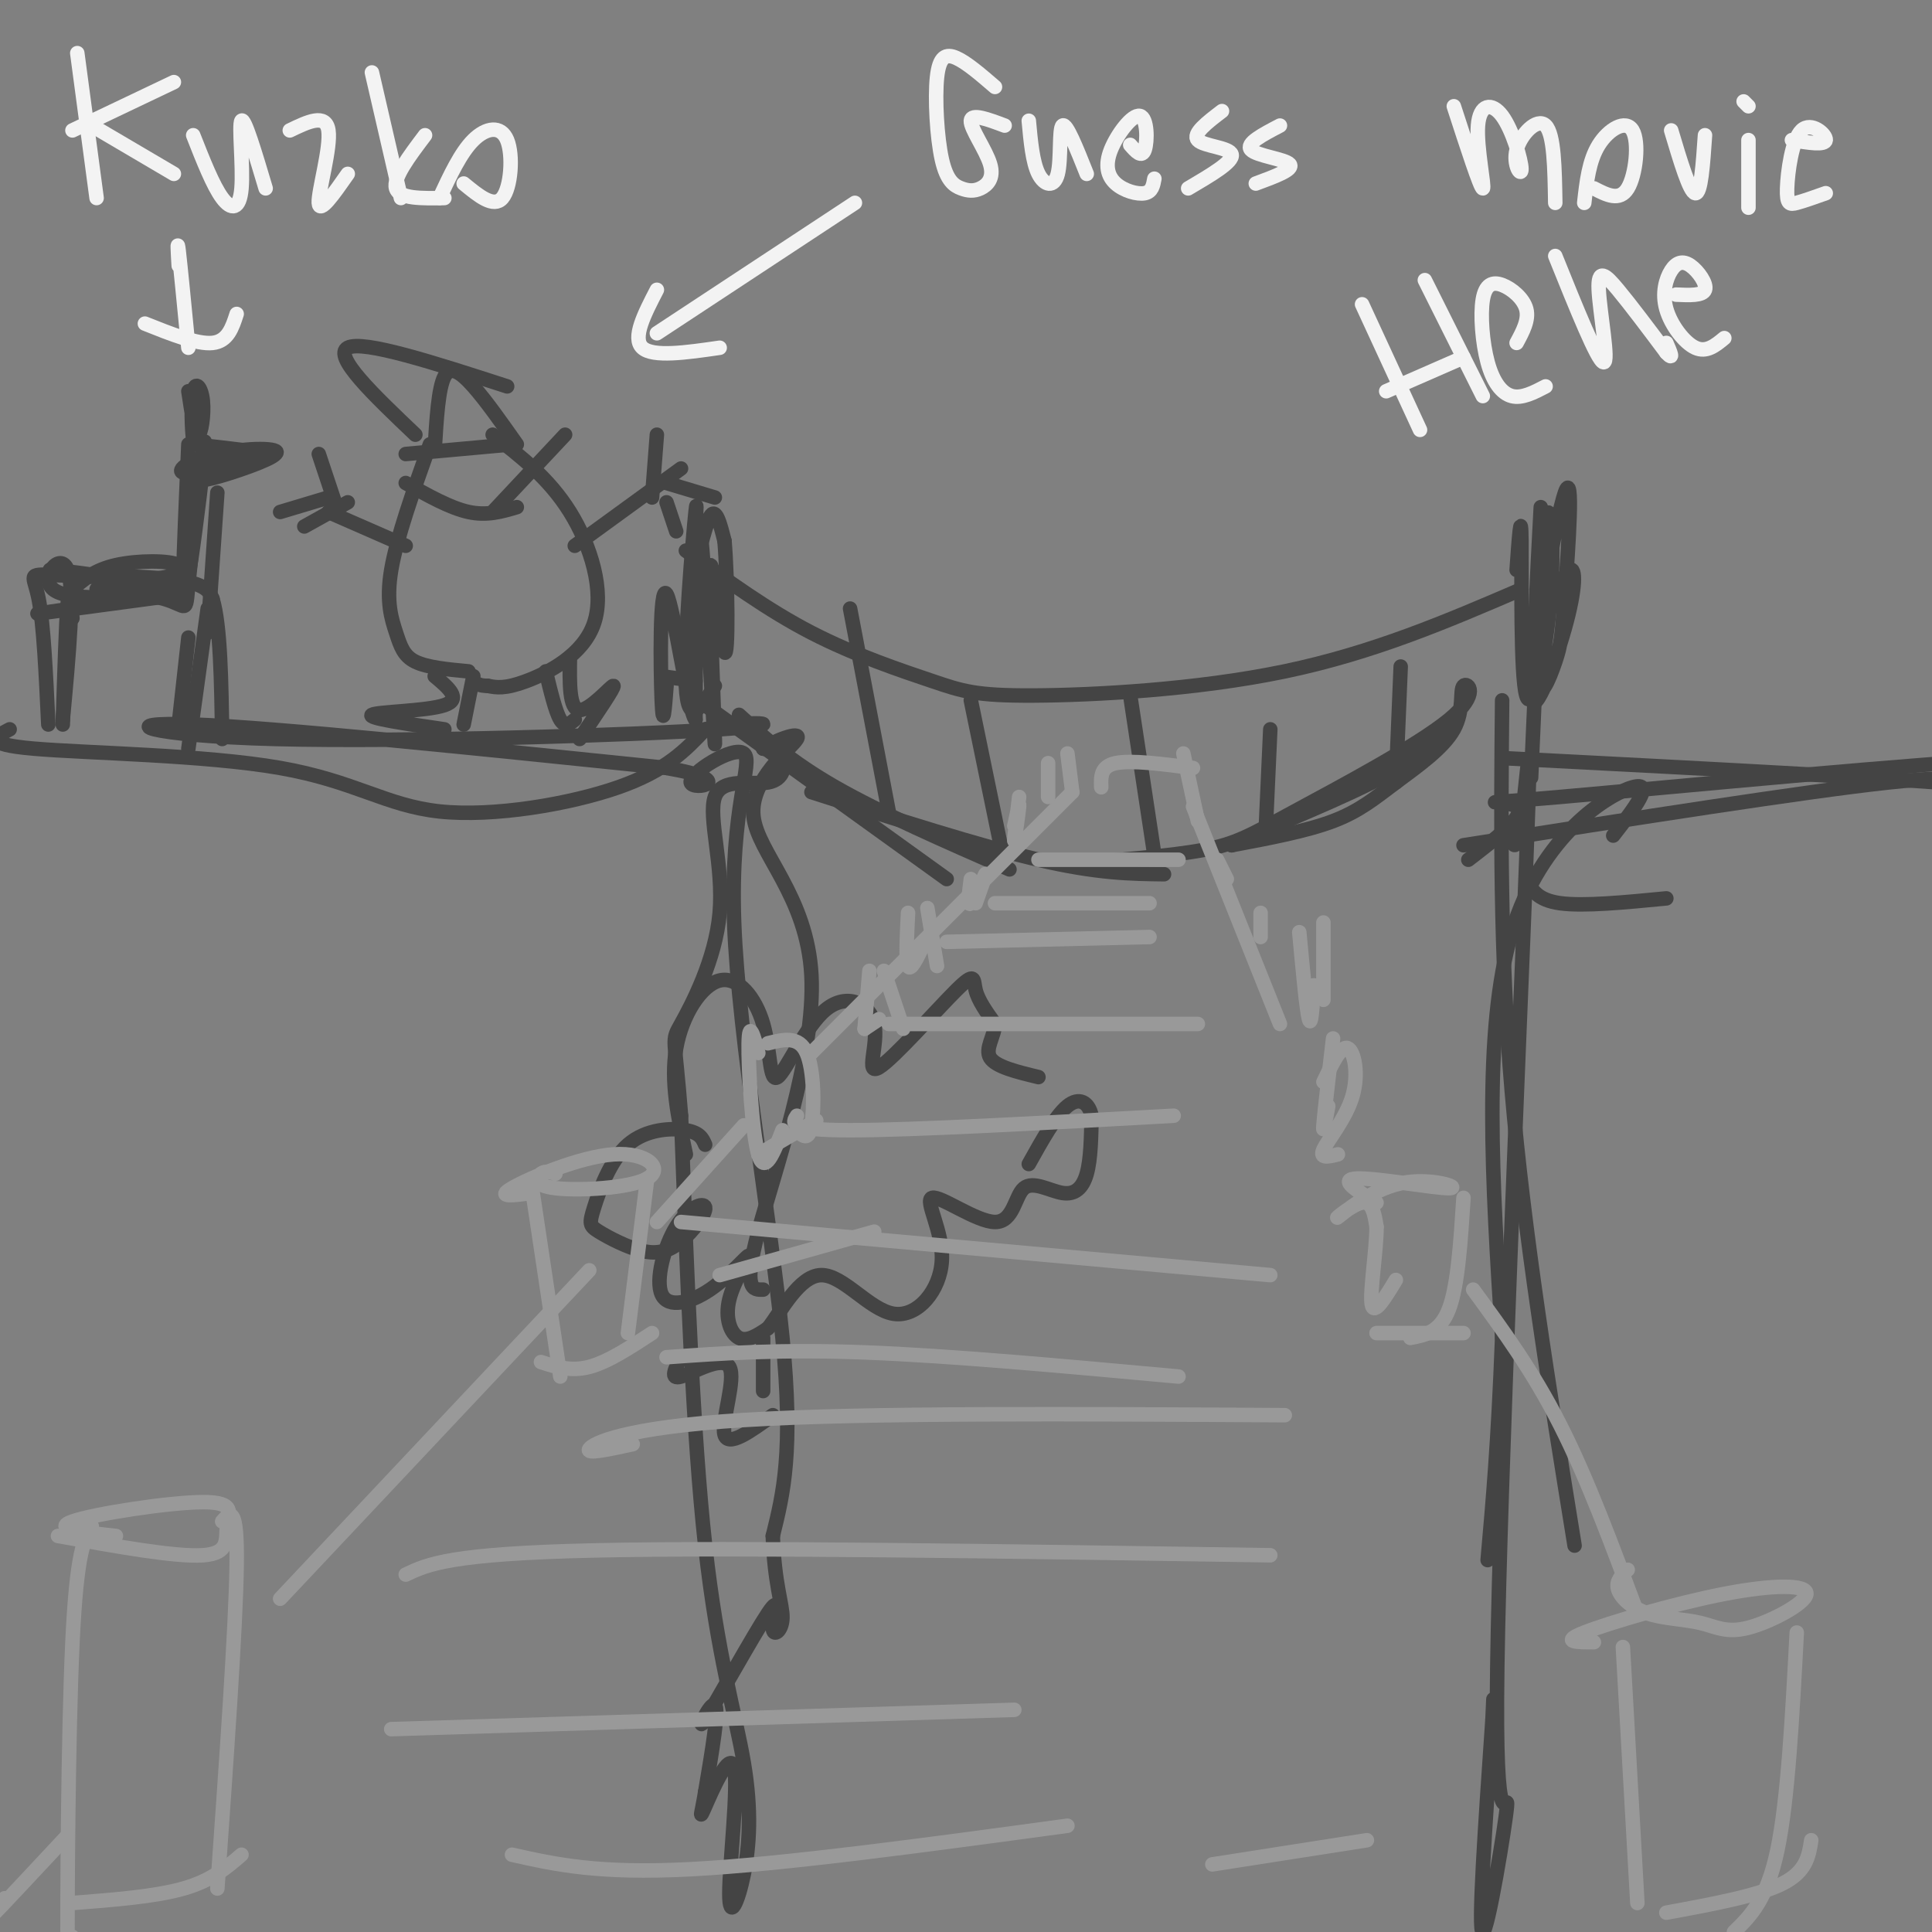 <svg viewBox='0 0 400 400' version='1.1' xmlns='http://www.w3.org/2000/svg' xmlns:xlink='http://www.w3.org/1999/xlink'><rect x="0" y="0" width="400" height="400" fill="#808080" stroke="none"/><g fill='none' stroke='#444444' stroke-width='3' stroke-linecap='round' stroke-linejoin='round'><path d='M2,151c-2.928,1.531 -5.856,3.062 5,4c10.856,0.938 35.498,1.282 51,4c15.502,2.718 21.866,7.809 33,9c11.134,1.191 27.038,-1.517 37,-5c9.962,-3.483 13.981,-7.742 18,-12'/><path d='M146,151c8.456,-2.054 20.596,-1.190 3,0c-17.596,1.190 -64.930,2.705 -92,2c-27.070,-0.705 -33.877,-3.630 -17,-3c16.877,0.630 57.439,4.815 98,9'/><path d='M138,159c15.549,2.672 5.421,4.851 5,3c-0.421,-1.851 8.867,-7.733 11,-6c2.133,1.733 -2.887,11.082 -2,35c0.887,23.918 7.682,62.405 10,86c2.318,23.595 0.159,32.297 -2,41'/><path d='M160,318c0.308,9.920 2.078,14.219 2,17c-0.078,2.781 -2.004,4.044 -2,2c0.004,-2.044 1.939,-7.393 -1,-3c-2.939,4.393 -10.753,18.529 -13,22c-2.247,3.471 1.072,-3.723 2,-3c0.928,0.723 -0.536,9.361 -2,18'/><path d='M146,371c-0.701,4.371 -1.453,6.300 0,3c1.453,-3.300 5.109,-11.828 6,-8c0.891,3.828 -0.985,20.012 -1,26c-0.015,5.988 1.831,1.780 3,-4c1.169,-5.780 1.661,-13.133 0,-23c-1.661,-9.867 -5.475,-22.248 -8,-45c-2.525,-22.752 -3.763,-55.876 -5,-89'/><path d='M141,231c-1.319,-17.058 -2.116,-15.204 0,-19c2.116,-3.796 7.144,-13.241 8,-23c0.856,-9.759 -2.461,-19.832 -1,-24c1.461,-4.168 7.701,-2.430 11,-3c3.299,-0.570 3.657,-3.449 3,-5c-0.657,-1.551 -2.328,-1.776 -4,-2'/><path d='M158,155c1.756,-1.414 8.144,-3.948 7,-2c-1.144,1.948 -9.822,8.378 -9,16c0.822,7.622 11.144,16.437 12,33c0.856,16.563 -7.756,40.875 -11,53c-3.244,12.125 -1.122,12.062 1,12'/><path d='M146,146c0.000,0.000 50.000,36.000 50,36'/><path d='M153,148c5.333,4.833 10.667,9.667 20,15c9.333,5.333 22.667,11.167 36,17'/><path d='M168,164c17.417,5.583 34.833,11.167 47,14c12.167,2.833 19.083,2.917 26,3'/><path d='M220,179c11.053,-0.867 22.106,-1.735 29,-3c6.894,-1.265 9.629,-2.929 19,-8c9.371,-5.071 25.379,-13.551 32,-19c6.621,-5.449 3.854,-7.869 3,-7c-0.854,0.869 0.204,5.027 -2,9c-2.204,3.973 -7.670,7.762 -12,11c-4.330,3.238 -7.523,5.925 -13,8c-5.477,2.075 -13.239,3.537 -21,5'/><path d='M255,175c2.467,-1.578 19.133,-8.022 29,-13c9.867,-4.978 12.933,-8.489 16,-12'/><path d='M148,142c-2.781,4.421 -5.563,8.842 -6,0c-0.437,-8.842 1.470,-30.947 2,-36c0.530,-5.053 -0.319,6.947 0,9c0.319,2.053 1.805,-5.842 3,-8c1.195,-2.158 2.097,1.421 3,5'/><path d='M150,112c0.674,7.821 0.860,24.872 0,23c-0.860,-1.872 -2.767,-22.667 -3,-17c-0.233,5.667 1.206,37.795 1,36c-0.206,-1.795 -2.059,-37.513 -3,-44c-0.941,-6.487 -0.971,16.256 -1,39'/><path d='M144,149c-1.440,-1.190 -4.542,-23.667 -6,-26c-1.458,-2.333 -1.274,15.476 -1,22c0.274,6.524 0.637,1.762 1,-3'/><path d='M137,140c0.000,0.000 7.000,1.000 7,1'/><path d='M142,114c8.458,6.156 16.915,12.313 26,17c9.085,4.687 18.796,7.906 25,10c6.204,2.094 8.901,3.064 21,3c12.099,-0.064 33.600,-1.161 52,-5c18.400,-3.839 33.700,-10.419 49,-17'/><path d='M176,126c0.000,0.000 8.000,42.000 8,42'/><path d='M201,145c0.000,0.000 7.000,34.000 7,34'/><path d='M234,144c0.000,0.000 5.000,33.000 5,33'/><path d='M263,151c0.000,0.000 -1.000,22.000 -1,22'/><path d='M290,138c0.000,0.000 -1.000,24.000 -1,24'/><path d='M311,145c-0.250,25.917 -0.500,51.833 2,81c2.500,29.167 7.750,61.583 13,94'/><path d='M314,118c0.464,-6.553 0.928,-13.107 1,-6c0.072,7.107 -0.249,27.874 1,32c1.249,4.126 4.067,-8.389 5,-20c0.933,-11.611 -0.019,-22.317 -1,-16c-0.981,6.317 -1.990,29.659 -3,53'/><path d='M312,171c0.945,3.577 1.890,7.155 3,-1c1.110,-8.155 2.386,-28.041 1,8c-1.386,36.041 -5.433,128.011 -6,167c-0.567,38.989 2.347,24.997 2,29c-0.347,4.003 -3.956,26.001 -5,26c-1.044,-0.001 0.478,-22.000 2,-44'/><path d='M309,356c0.333,-7.333 0.167,-3.667 0,0'/><path d='M345,186c-8.583,0.833 -17.167,1.667 -22,1c-4.833,-0.667 -5.917,-2.833 -7,-5'/><path d='M312,157c43.333,2.250 86.667,4.500 102,6c15.333,1.500 2.667,2.250 -10,3'/><path d='M304,178c6.102,-4.699 12.204,-9.397 10,-11c-2.204,-1.603 -12.715,-0.110 9,-2c21.715,-1.890 75.654,-7.163 96,-8c20.346,-0.837 7.099,2.761 0,4c-7.099,1.239 -8.049,0.120 -9,-1'/><path d='M334,173c4.422,-5.689 8.844,-11.378 4,-10c-4.844,1.378 -18.956,9.822 -25,30c-6.044,20.178 -4.022,52.089 -2,84'/><path d='M311,277c-0.833,21.667 -1.917,33.833 -3,46'/><path d='M89,92c-3.440,9.685 -6.881,19.369 -8,26c-1.119,6.631 0.083,10.208 1,13c0.917,2.792 1.548,4.798 4,6c2.452,1.202 6.726,1.601 11,2'/><path d='M102,90c5.827,4.512 11.655,9.024 16,16c4.345,6.976 7.208,16.417 5,23c-2.208,6.583 -9.488,10.310 -14,12c-4.512,1.690 -6.256,1.345 -8,1'/><path d='M101,142c-1.833,0.000 -2.417,-0.500 -3,-1'/><path d='M84,113c0.000,0.000 -16.000,-7.000 -16,-7'/><path d='M66,94c0.000,0.000 4.000,12.000 4,12'/><path d='M58,106c0.000,0.000 10.000,-3.000 10,-3'/><path d='M63,109c0.000,0.000 9.000,-5.000 9,-5'/><path d='M119,113c0.000,0.000 22.000,-16.000 22,-16'/><path d='M136,90c0.000,0.000 -1.000,13.000 -1,13'/><path d='M138,100c0.000,0.000 10.000,3.000 10,3'/><path d='M138,104c0.000,0.000 2.000,6.000 2,6'/><path d='M84,100c4.583,2.583 9.167,5.167 13,6c3.833,0.833 6.917,-0.083 10,-1'/><path d='M117,90c0.000,0.000 -15.000,16.000 -15,16'/><path d='M84,94c0.000,0.000 22.000,-2.000 22,-2'/><path d='M90,93c0.378,-6.289 0.756,-12.578 2,-15c1.244,-2.422 3.356,-0.978 6,2c2.644,2.978 5.822,7.489 9,12'/><path d='M86,90c-8.583,-8.167 -17.167,-16.333 -14,-18c3.167,-1.667 18.083,3.167 33,8'/><path d='M90,140c2.844,2.378 5.689,4.756 2,6c-3.689,1.244 -13.911,1.356 -15,2c-1.089,0.644 6.956,1.822 15,3'/><path d='M98,140c0.000,0.000 -2.000,10.000 -2,10'/><path d='M113,139c1.000,4.167 2.000,8.333 3,10c1.000,1.667 2.000,0.833 3,0'/><path d='M118,136c-0.089,5.444 -0.178,10.889 2,11c2.178,0.111 6.622,-5.111 7,-5c0.378,0.111 -3.311,5.556 -7,11'/><path d='M10,150c-0.488,-10.417 -0.976,-20.833 -2,-26c-1.024,-5.167 -2.583,-5.083 3,-5c5.583,0.083 18.310,0.167 25,1c6.690,0.833 7.345,2.417 8,4'/><path d='M44,124c1.667,5.500 1.833,17.250 2,29'/><path d='M13,149c1.267,-13.511 2.533,-27.022 1,-31c-1.533,-3.978 -5.867,1.578 -3,4c2.867,2.422 12.933,1.711 23,1'/><path d='M34,123c-0.394,-0.124 -12.879,-0.934 -14,-1c-1.121,-0.066 9.122,0.611 14,2c4.878,1.389 4.390,3.489 5,-3c0.610,-6.489 2.317,-21.568 3,-27c0.683,-5.432 0.341,-1.216 0,3'/><path d='M42,97c-0.711,6.289 -2.489,20.511 -3,22c-0.511,1.489 0.244,-9.756 1,-21'/><path d='M39,92c-0.500,11.583 -1.000,23.167 -1,26c0.000,2.833 0.500,-3.083 1,-9'/><path d='M39,81c0.673,4.451 1.346,8.903 2,9c0.654,0.097 1.289,-4.159 1,-7c-0.289,-2.841 -1.501,-4.265 -2,-2c-0.499,2.265 -0.285,8.219 0,10c0.285,1.781 0.643,-0.609 1,-3'/><path d='M40,92c7.360,0.804 14.720,1.609 14,2c-0.720,0.391 -9.519,0.370 -13,1c-3.481,0.630 -1.644,1.911 -1,3c0.644,1.089 0.097,1.985 4,1c3.903,-0.985 12.258,-3.853 13,-5c0.742,-1.147 -6.129,-0.574 -13,0'/><path d='M44,94c-4.394,1.126 -8.879,3.941 -5,4c3.879,0.059 16.121,-2.638 18,-4c1.879,-1.362 -6.606,-1.389 -11,0c-4.394,1.389 -4.697,4.195 -5,7'/><path d='M45,102c0.000,0.000 -2.000,29.000 -2,29'/><path d='M43,126c0.000,0.000 -4.000,29.000 -4,29'/><path d='M39,132c0.000,0.000 -2.000,18.000 -2,18'/><path d='M15,128c-0.333,-3.333 -0.667,-6.667 -1,-3c-0.333,3.667 -0.667,14.333 -1,25'/><path d='M10,119c14.222,0.622 28.444,1.244 25,3c-3.444,1.756 -24.556,4.644 -27,5c-2.444,0.356 13.778,-1.822 30,-4'/><path d='M38,123c-2.312,-1.917 -23.092,-4.710 -27,-5c-3.908,-0.290 9.056,1.922 17,2c7.944,0.078 10.870,-1.979 9,-3c-1.870,-1.021 -8.534,-1.006 -13,0c-4.466,1.006 -6.733,3.003 -9,5'/><path d='M303,175c35.500,-5.583 71.000,-11.167 88,-13c17.000,-1.833 15.500,0.083 14,2'/><path d='M142,239c-1.600,-7.559 -3.201,-15.119 -2,-22c1.201,-6.881 5.202,-13.085 9,-14c3.798,-0.915 7.391,3.457 9,9c1.609,5.543 1.234,12.256 3,11c1.766,-1.256 5.671,-10.481 10,-14c4.329,-3.519 9.080,-1.332 10,3c0.920,4.332 -1.990,10.811 1,9c2.990,-1.811 11.882,-11.911 16,-16c4.118,-4.089 3.462,-2.168 4,0c0.538,2.168 2.269,4.584 4,7'/><path d='M206,212c-0.044,2.467 -2.156,5.133 -1,7c1.156,1.867 5.578,2.933 10,4'/><path d='M146,237c-0.536,-1.245 -1.072,-2.490 -4,-3c-2.928,-0.510 -8.246,-0.284 -12,3c-3.754,3.284 -5.942,9.628 -7,13c-1.058,3.372 -0.984,3.774 1,5c1.984,1.226 5.879,3.276 9,4c3.121,0.724 5.467,0.121 8,-2c2.533,-2.121 5.252,-5.761 5,-7c-0.252,-1.239 -3.474,-0.078 -6,4c-2.526,4.078 -4.355,11.074 -3,14c1.355,2.926 5.893,1.781 10,-1c4.107,-2.781 7.781,-7.199 8,-7c0.219,0.199 -3.018,5.015 -4,9c-0.982,3.985 0.291,7.139 2,8c1.709,0.861 3.855,-0.569 6,-2'/><path d='M159,275c2.695,-3.400 6.431,-10.902 11,-11c4.569,-0.098 9.971,7.206 15,8c5.029,0.794 9.684,-4.923 10,-11c0.316,-6.077 -3.709,-12.514 -2,-13c1.709,-0.486 9.151,4.977 13,5c3.849,0.023 4.104,-5.396 6,-7c1.896,-1.604 5.434,0.607 8,1c2.566,0.393 4.162,-1.030 5,-4c0.838,-2.970 0.919,-7.485 1,-12'/><path d='M226,231c-0.600,-2.844 -2.600,-3.956 -5,-2c-2.400,1.956 -5.200,6.978 -8,12'/><path d='M141,281c-1.220,2.357 -2.440,4.714 0,4c2.440,-0.714 8.542,-4.500 10,-2c1.458,2.500 -1.726,11.286 -1,14c0.726,2.714 5.363,-0.643 10,-4'/><path d='M319,105c-0.834,15.509 -1.668,31.018 -1,36c0.668,4.982 2.838,-0.563 4,-4c1.162,-3.437 1.317,-4.766 2,-14c0.683,-9.234 1.893,-26.372 0,-21c-1.893,5.372 -6.889,33.254 -7,41c-0.111,7.746 4.662,-4.645 7,-13c2.338,-8.355 2.239,-12.673 1,-12c-1.239,0.673 -3.620,6.336 -6,12'/><path d='M158,288c0.000,0.000 0.000,-11.000 0,-11'/></g>
<g fill='none' stroke='#999999' stroke-width='3' stroke-linecap='round' stroke-linejoin='round'><path d='M19,316c-1.556,2.556 -3.111,5.111 -4,24c-0.889,18.889 -1.111,54.111 -1,67c0.111,12.889 0.556,3.444 1,-6'/><path d='M12,318c12.191,2.191 24.383,4.383 30,4c5.617,-0.383 4.660,-3.340 5,-6c0.340,-2.660 1.976,-5.024 -5,-5c-6.976,0.024 -22.565,2.435 -27,4c-4.435,1.565 2.282,2.282 9,3'/><path d='M46,315c1.583,-1.833 3.167,-3.667 3,9c-0.167,12.667 -2.083,39.833 -4,67'/><path d='M15,394c8.583,-0.667 17.167,-1.333 23,-3c5.833,-1.667 8.917,-4.333 12,-7'/><path d='M14,380c-6.917,7.417 -13.833,14.833 -16,17c-2.167,2.167 0.417,-0.917 3,-4'/><path d='M58,331c0.000,0.000 64.000,-68.000 64,-68'/><path d='M110,245c0.000,0.000 6.000,40.000 6,40'/><path d='M115,243c-1.021,-0.345 -2.042,-0.691 -3,0c-0.958,0.691 -1.853,2.417 3,3c4.853,0.583 15.456,0.022 19,-2c3.544,-2.022 0.031,-5.506 -7,-5c-7.031,0.506 -17.580,5.002 -21,7c-3.420,1.998 0.290,1.499 4,1'/><path d='M134,244c0.000,0.000 -4.000,32.000 -4,32'/><path d='M112,282c3.083,1.000 6.167,2.000 10,1c3.833,-1.000 8.417,-4.000 13,-7'/><path d='M136,253c0.000,0.000 18.000,-20.000 18,-20'/><path d='M157,218c-0.956,-3.511 -1.911,-7.022 -2,-2c-0.089,5.022 0.689,18.578 2,23c1.311,4.422 3.156,-0.289 5,-5'/><path d='M159,216c3.200,-0.800 6.400,-1.600 8,2c1.600,3.600 1.600,11.600 1,15c-0.600,3.400 -1.800,2.200 -3,1'/><path d='M157,239c0.000,0.000 12.000,-7.000 12,-7'/><path d='M180,201c0.000,0.000 -1.000,12.000 -1,12'/><path d='M179,213c0.000,0.000 3.000,-2.000 3,-2'/><path d='M183,201c0.000,0.000 4.000,12.000 4,12'/><path d='M188,189c-0.250,4.917 -0.500,9.833 0,11c0.500,1.167 1.750,-1.417 3,-4'/><path d='M192,188c0.000,0.000 2.000,12.000 2,12'/><path d='M201,182c-0.378,2.911 -0.756,5.822 0,5c0.756,-0.822 2.644,-5.378 3,-6c0.356,-0.622 -0.822,2.689 -2,6'/><path d='M211,165c-0.556,4.667 -1.111,9.333 -1,9c0.111,-0.333 0.889,-5.667 1,-7c0.111,-1.333 -0.444,1.333 -1,4'/><path d='M217,158c0.000,0.000 0.000,7.000 0,7'/><path d='M221,156c0.000,0.000 1.000,8.000 1,8'/><path d='M168,218c0.000,0.000 54.000,-54.000 54,-54'/><path d='M247,167c0.000,0.000 18.000,45.000 18,45'/><path d='M245,156c0.000,0.000 3.000,14.000 3,14'/><path d='M252,178c0.000,0.000 2.000,4.000 2,4'/><path d='M261,189c0.000,0.000 0.000,5.000 0,5'/><path d='M269,193c0.750,8.083 1.500,16.167 2,18c0.500,1.833 0.750,-2.583 1,-7'/><path d='M274,191c0.000,0.000 0.000,16.000 0,16'/><path d='M276,215c-0.917,7.833 -1.833,15.667 -2,18c-0.167,2.333 0.417,-0.833 1,-4'/><path d='M274,224c1.804,-3.768 3.607,-7.536 5,-7c1.393,0.536 2.375,5.375 1,10c-1.375,4.625 -5.107,9.036 -6,11c-0.893,1.964 1.054,1.482 3,1'/><path d='M285,249c-4.031,-2.435 -8.062,-4.871 -4,-5c4.062,-0.129 16.215,2.048 19,2c2.785,-0.048 -3.800,-2.322 -10,-1c-6.200,1.322 -12.015,6.241 -13,7c-0.985,0.759 2.862,-2.640 5,-3c2.138,-0.360 2.569,2.320 3,5'/><path d='M285,254c0.022,4.556 -1.422,13.444 -1,16c0.422,2.556 2.711,-1.222 5,-5'/><path d='M303,248c-0.583,9.083 -1.167,18.167 -3,23c-1.833,4.833 -4.917,5.417 -8,6'/><path d='M285,276c0.000,0.000 18.000,0.000 18,0'/><path d='M305,267c6.167,8.417 12.333,16.833 18,28c5.667,11.167 10.833,25.083 16,39'/><path d='M337,325c-1.241,1.163 -2.482,2.326 -2,4c0.482,1.674 2.685,3.860 6,5c3.315,1.140 7.740,1.234 11,2c3.260,0.766 5.354,2.205 10,1c4.646,-1.205 11.843,-5.055 12,-7c0.157,-1.945 -6.727,-1.985 -17,0c-10.273,1.985 -23.935,5.996 -29,8c-5.065,2.004 -1.532,2.002 2,2'/><path d='M336,341c0.000,0.000 3.000,53.000 3,53'/><path d='M372,338c-0.917,17.333 -1.833,34.667 -4,45c-2.167,10.333 -5.583,13.667 -9,17'/><path d='M345,396c9.500,-1.750 19.000,-3.500 24,-6c5.000,-2.500 5.500,-5.750 6,-9'/><path d='M228,163c-0.083,-2.167 -0.167,-4.333 3,-5c3.167,-0.667 9.583,0.167 16,1'/><path d='M215,178c0.000,0.000 29.000,0.000 29,0'/><path d='M206,187c0.000,0.000 32.000,0.000 32,0'/><path d='M196,195c0.000,0.000 42.000,-1.000 42,-1'/><path d='M184,212c0.000,0.000 64.000,0.000 64,0'/><path d='M165,231c-1.000,1.500 -2.000,3.000 11,3c13.000,0.000 40.000,-1.500 67,-3'/><path d='M149,264c0.000,0.000 32.000,-9.000 32,-9'/><path d='M141,253c0.000,0.000 122.000,11.000 122,11'/><path d='M138,281c11.667,-0.833 23.333,-1.667 41,-1c17.667,0.667 41.333,2.833 65,5'/><path d='M131,299c-4.867,1.067 -9.733,2.133 -9,1c0.733,-1.133 7.067,-4.467 32,-6c24.933,-1.533 68.467,-1.267 112,-1'/><path d='M84,326c4.583,-2.167 9.167,-4.333 39,-5c29.833,-0.667 84.917,0.167 140,1'/><path d='M81,358c0.000,0.000 129.000,-4.000 129,-4'/><path d='M106,384c8.917,2.000 17.833,4.000 37,3c19.167,-1.000 48.583,-5.000 78,-9'/><path d='M251,386c0.000,0.000 32.000,-5.000 32,-5'/></g>
<g fill='none' stroke='#f3f3f3' stroke-width='3' stroke-linecap='round' stroke-linejoin='round'><path d='M206,18c-2.924,-2.520 -5.847,-5.041 -8,-6c-2.153,-0.959 -3.534,-0.358 -4,4c-0.466,4.358 -0.015,12.472 1,17c1.015,4.528 2.595,5.470 4,6c1.405,0.530 2.634,0.647 4,0c1.366,-0.647 2.868,-2.059 2,-5c-0.868,-2.941 -4.105,-7.412 -4,-9c0.105,-1.588 3.553,-0.294 7,1'/><path d='M213,25c0.393,4.292 0.786,8.583 2,11c1.214,2.417 3.250,2.958 4,0c0.750,-2.958 0.214,-9.417 1,-10c0.786,-0.583 2.893,4.708 5,10'/><path d='M234,30c1.203,1.376 2.406,2.753 3,1c0.594,-1.753 0.579,-6.635 -1,-7c-1.579,-0.365 -4.722,3.789 -6,7c-1.278,3.211 -0.690,5.480 1,7c1.690,1.520 4.483,2.291 6,2c1.517,-0.291 1.759,-1.646 2,-3'/><path d='M253,23c-3.089,2.356 -6.178,4.711 -5,6c1.178,1.289 6.622,1.511 7,3c0.378,1.489 -4.311,4.244 -9,7'/><path d='M265,26c-3.578,1.867 -7.156,3.733 -6,5c1.156,1.267 7.044,1.933 8,3c0.956,1.067 -3.022,2.533 -7,4'/><path d='M301,22c2.763,8.503 5.526,17.006 6,17c0.474,-0.006 -1.341,-8.522 -1,-13c0.341,-4.478 2.837,-4.918 5,-2c2.163,2.918 3.992,9.195 4,11c0.008,1.805 -1.806,-0.860 -1,-4c0.806,-3.140 4.230,-6.754 6,-5c1.770,1.754 1.885,8.877 2,16'/><path d='M330,39c2.655,1.375 5.310,2.750 7,0c1.690,-2.750 2.417,-9.625 1,-12c-1.417,-2.375 -4.976,-0.250 -7,3c-2.024,3.250 -2.512,7.625 -3,12'/><path d='M346,27c1.917,6.417 3.833,12.833 5,13c1.167,0.167 1.583,-5.917 2,-12'/><path d='M362,29c0.000,0.000 0.000,14.000 0,14'/><path d='M362,22c0.000,0.000 -1.000,-1.000 -1,-1'/><path d='M371,29c3.427,0.563 6.855,1.126 7,0c0.145,-1.126 -2.992,-3.941 -5,-2c-2.008,1.941 -2.887,8.638 -3,12c-0.113,3.362 0.539,3.389 2,3c1.461,-0.389 3.730,-1.195 6,-2'/><path d='M136,69c0.000,0.000 41.000,-27.000 41,-27'/><path d='M136,60c-2.583,5.000 -5.167,10.000 -3,12c2.167,2.000 9.083,1.000 16,0'/><path d='M16,11c0.000,0.000 4.000,30.000 4,30'/><path d='M15,27c0.000,0.000 21.000,-10.000 21,-10'/><path d='M19,26c0.000,0.000 17.000,10.000 17,10'/><path d='M40,28c2.054,5.220 4.107,10.440 6,13c1.893,2.560 3.625,2.458 4,-2c0.375,-4.458 -0.607,-13.274 0,-14c0.607,-0.726 2.804,6.637 5,14'/><path d='M60,27c3.733,-1.800 7.467,-3.600 8,0c0.533,3.600 -2.133,12.600 -2,15c0.133,2.400 3.067,-1.800 6,-6'/><path d='M77,15c0.000,0.000 6.000,26.000 6,26'/><path d='M88,28c-3.333,4.417 -6.667,8.833 -6,11c0.667,2.167 5.333,2.083 10,2'/><path d='M96,38c3.101,2.554 6.202,5.107 8,3c1.798,-2.107 2.292,-8.875 1,-12c-1.292,-3.125 -4.369,-2.607 -7,0c-2.631,2.607 -4.815,7.304 -7,12'/><path d='M37,55c-0.167,-2.917 -0.333,-5.833 0,-3c0.333,2.833 1.167,11.417 2,20'/><path d='M30,67c5.417,2.167 10.833,4.333 14,4c3.167,-0.333 4.083,-3.167 5,-6'/><path d='M282,63c0.000,0.000 12.000,26.000 12,26'/><path d='M287,81c0.000,0.000 16.000,-7.000 16,-7'/><path d='M295,58c0.000,0.000 12.000,24.000 12,24'/><path d='M314,71c1.290,-2.391 2.579,-4.782 2,-7c-0.579,-2.218 -3.028,-4.263 -5,-5c-1.972,-0.737 -3.467,-0.167 -4,3c-0.533,3.167 -0.105,8.929 1,13c1.105,4.071 2.887,6.449 5,7c2.113,0.551 4.556,-0.724 7,-2'/><path d='M322,53c4.399,10.917 8.798,21.833 10,22c1.202,0.167 -0.792,-10.417 -1,-15c-0.208,-4.583 1.369,-3.167 4,0c2.631,3.167 6.315,8.083 10,13'/><path d='M345,73c1.667,1.833 0.833,-0.083 0,-2'/><path d='M347,61c2.773,0.127 5.545,0.254 6,-1c0.455,-1.254 -1.409,-3.888 -3,-5c-1.591,-1.112 -2.911,-0.700 -4,1c-1.089,1.700 -1.947,4.688 -1,8c0.947,3.312 3.699,6.946 6,8c2.301,1.054 4.150,-0.473 6,-2'/></g>
</svg>